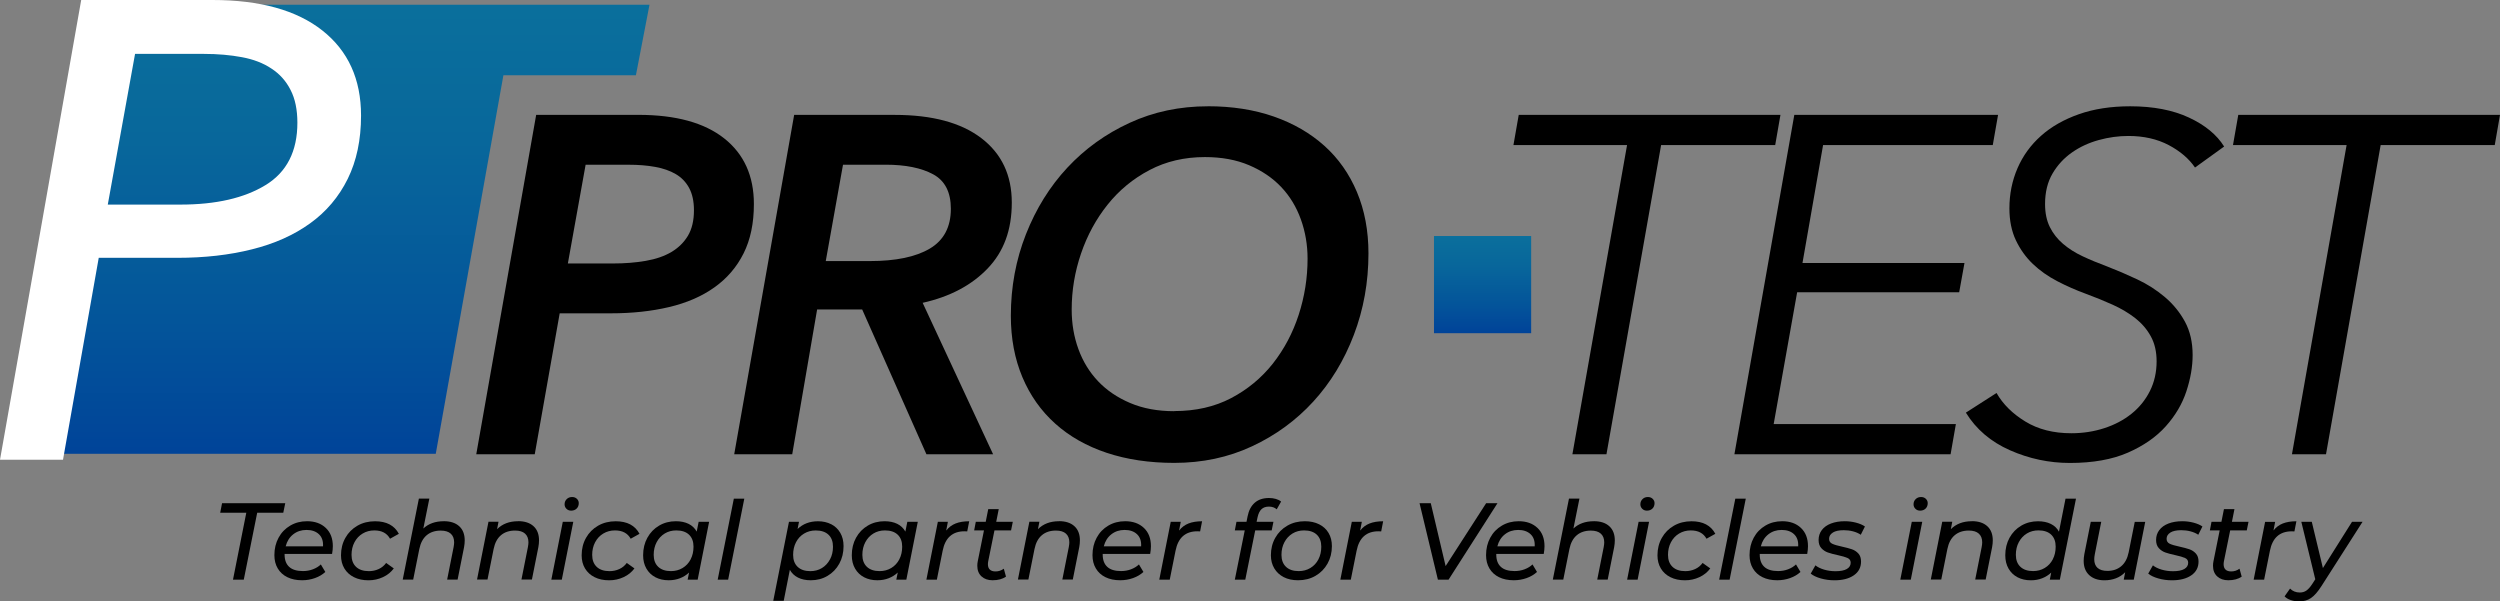 <svg xmlns="http://www.w3.org/2000/svg" xmlns:xlink="http://www.w3.org/1999/xlink" id="Capa_2" data-name="Capa 2" viewBox="0 0 685.64 164.95"><rect x="0" y="0" width="685.64" height="164.95" fill="#808080" stroke="none"/><defs><style>      .cls-1 {        fill: #fff;      }      .cls-2 {        fill: url(#Degradado_sin_nombre_2);      }      .cls-3 {        fill: url(#Degradado_sin_nombre_2-2);      }    </style><linearGradient id="Degradado_sin_nombre_2" data-name="Degradado sin nombre 2" x1="90.5" y1="162.86" x2="90.5" y2="40.11" gradientTransform="translate(0 165.82) scale(1 -1)" gradientUnits="userSpaceOnUse"><stop offset="0" stop-color="#0a6f9c"></stop><stop offset=".29" stop-color="#08679b"></stop><stop offset=".71" stop-color="#03549a"></stop><stop offset="1" stop-color="#004399"></stop></linearGradient><linearGradient id="Degradado_sin_nombre_2-2" data-name="Degradado sin nombre 2" x1="406.61" y1="101.09" x2="406.61" y2="74.44" xlink:href="#Degradado_sin_nombre_2"></linearGradient></defs><g id="Layer_1" data-name="Layer 1"><g><g><path d="M175.07,31.5c10.26,0,18.1,2.15,23.54,6.45,5.43,4.29,8.15,10.3,8.15,18.01,0,5.26-.94,9.77-2.83,13.54-1.89,3.77-4.56,6.88-8.02,9.33-3.46,2.46-7.6,4.25-12.43,5.39-4.82,1.14-10.12,1.71-15.91,1.71h-14.07l-6.84,38.65h-16.04l16.43-93.08h28.02Zm-6.97,40.76c3.24,0,6.25-.24,9.01-.72s5.11-1.29,7.03-2.43,3.44-2.63,4.54-4.47c1.09-1.84,1.64-4.16,1.64-6.97,0-2.45-.44-4.49-1.32-6.12-.88-1.62-2.1-2.89-3.68-3.81s-3.46-1.58-5.65-1.97c-2.19-.4-4.6-.59-7.23-.59h-11.83l-4.87,27.08h12.36Z"></path><path d="M272.36,124.59h-18.28l-17.62-39.71h-12.36l-6.83,39.71h-15.91l16.44-93.08h27.61c10.25,0,18.16,2.13,23.73,6.38,5.56,4.25,8.35,10.14,8.35,17.68s-2.22,13.48-6.64,18.08c-4.42,4.61-10.37,7.74-17.81,9.4l19.33,41.55h-.01Zm-33.79-52.99c7.1,0,12.58-1.14,16.43-3.42s5.78-5.92,5.78-10.92c0-4.55-1.62-7.71-4.86-9.46s-7.58-2.63-13.02-2.63h-11.7l-4.73,26.42h12.1Z"></path><path d="M331.26,29.14c6.66,0,12.69,.94,18.08,2.82,5.39,1.88,10.01,4.56,13.87,8.02s6.83,7.69,8.94,12.69c2.1,5,3.16,10.61,3.16,16.83,0,7.89-1.34,15.34-4.01,22.35-2.67,7.01-6.38,13.1-11.11,18.27-4.73,5.17-10.34,9.27-16.83,12.29-6.49,3.03-13.59,4.54-21.3,4.54-6.84,0-13.02-.92-18.54-2.76-5.52-1.84-10.23-4.51-14.13-8.02-3.9-3.5-6.9-7.75-9-12.75-2.1-4.99-3.16-10.6-3.16-16.82,0-7.89,1.38-15.34,4.14-22.35,2.76-7.01,6.55-13.11,11.37-18.28s10.52-9.27,17.09-12.29c6.57-3.03,13.72-4.53,21.43-4.53h0Zm-9.2,83.6c5.87,0,11.06-1.18,15.58-3.55,4.51-2.37,8.32-5.52,11.44-9.46,3.11-3.95,5.48-8.42,7.1-13.41,1.62-5,2.43-10.12,2.43-15.38,0-3.77-.61-7.36-1.84-10.78s-3.02-6.37-5.39-8.87c-2.37-2.5-5.31-4.49-8.81-5.98-3.51-1.49-7.54-2.23-12.1-2.23-5.61,0-10.67,1.18-15.18,3.55-4.52,2.37-8.35,5.53-11.5,9.47-3.16,3.94-5.59,8.41-7.3,13.41s-2.57,10.12-2.57,15.38c0,3.86,.61,7.47,1.84,10.85s3.02,6.31,5.39,8.81c2.37,2.5,5.3,4.49,8.81,5.98,3.5,1.49,7.54,2.24,12.09,2.24v-.03Z"></path><path d="M440.57,124.59h-9.33l14.99-84.8h-31.16l1.45-8.28h71.78l-1.44,8.28h-31.29l-14.99,84.8h-.01Z"></path><path d="M486.45,116.31h49.96l-1.45,8.28h-59.29l16.43-93.08h55.88l-1.45,8.28h-46.54l-5.65,32.34h44.43l-1.45,8.02h-44.44l-6.44,36.16h.01Z"></path><path d="M602.01,45.97c-1.67-2.45-4.08-4.51-7.23-6.18-3.16-1.66-6.84-2.5-11.04-2.5-2.72,0-5.44,.37-8.15,1.12-2.72,.75-5.17,1.88-7.36,3.42-2.19,1.53-3.96,3.46-5.32,5.78-1.36,2.33-2.04,5.11-2.04,8.35,0,2.46,.44,4.56,1.31,6.31,.87,1.76,2.08,3.29,3.61,4.6,1.53,1.31,3.33,2.46,5.39,3.42,2.06,.97,4.27,1.88,6.64,2.76,2.72,1.05,5.48,2.23,8.28,3.55,2.8,1.31,5.34,2.94,7.62,4.87,2.28,1.93,4.12,4.19,5.52,6.77,1.4,2.59,2.1,5.63,2.1,9.14,0,3.16-.57,6.46-1.71,9.93s-3.02,6.66-5.65,9.6-6.1,5.35-10.39,7.23c-4.3,1.88-9.6,2.83-15.91,2.83-5.7,0-11.18-1.16-16.43-3.48-5.26-2.32-9.29-5.76-12.1-10.32l8.41-5.39c1.75,3.07,4.38,5.68,7.89,7.82,3.51,2.15,7.71,3.22,12.62,3.22,3.16,0,6.16-.46,9-1.38,2.85-.92,5.35-2.23,7.49-3.95,2.14-1.71,3.83-3.79,5.06-6.24s1.84-5.17,1.84-8.15c0-2.63-.52-4.91-1.58-6.84-1.05-1.93-2.48-3.59-4.27-5-1.8-1.4-3.86-2.63-6.18-3.68-2.32-1.05-4.8-2.06-7.43-3.03-2.63-.96-5.22-2.1-7.76-3.42-2.54-1.32-4.78-2.89-6.71-4.73s-3.48-4.01-4.67-6.51c-1.18-2.5-1.77-5.41-1.77-8.74,0-3.94,.75-7.62,2.23-11.04,1.49-3.42,3.64-6.38,6.45-8.87,2.8-2.5,6.26-4.47,10.38-5.92s8.81-2.17,14.07-2.17c6.31,0,11.68,1.03,16.1,3.09s7.65,4.71,9.66,7.95l-8.02,5.78h.05Z"></path><path d="M637.91,124.59h-9.33l14.99-84.8h-31.16l1.45-8.28h71.78l-1.44,8.28h-31.29l-14.99,84.8h-.01Z"></path></g><path class="cls-2" d="M119.5,124.46H2.87L24.52,1.29H178.13l-3.73,19.36h-36.34l-18.55,103.81h0Z"></path><path class="cls-1" d="M22.26,0H58.24c13.06,0,23.12,2.79,30.18,8.37,7.07,5.58,10.6,13.35,10.6,23.33,0,6.65-1.22,12.42-3.65,17.35-2.44,4.94-5.88,9.01-10.33,12.21-4.45,3.21-9.76,5.59-15.93,7.12-6.18,1.56-13.01,2.33-20.48,2.33H27.08l-9.8,55.38H0L22.27,0h0Zm7.3,56.11h19.95c9.73,0,17.5-1.79,23.32-5.35,5.82-3.55,8.73-9.27,8.73-17.11,0-3.55-.62-6.57-1.87-8.98-1.24-2.45-2.99-4.4-5.25-5.87-2.26-1.51-4.96-2.54-8.1-3.12-3.15-.59-6.62-.9-10.42-.9h-18.88l-7.48,41.33h0Z"></path></g><g><polygon points="78.23 138.01 60.9 138.01 60.39 140.62 67.55 140.62 63.9 158.97 66.86 158.97 70.54 140.62 77.69 140.62 78.23 138.01"></polygon><path d="M84.19,142.95c-1.7,0-3.23,.4-4.59,1.2-1.37,.8-2.44,1.91-3.2,3.32-.77,1.42-1.15,3.01-1.15,4.79,0,1.4,.31,2.61,.93,3.65s1.5,1.84,2.63,2.39c1.14,.56,2.48,.84,4.04,.84,1.24,0,2.41-.2,3.53-.6,1.12-.4,2.07-.96,2.84-1.68l-1.23-2.06c-.58,.56-1.3,1-2.16,1.33s-1.78,.49-2.75,.49c-1.68,0-2.93-.38-3.77-1.15-.84-.77-1.26-1.89-1.26-3.37v-.18h13.02c.14-.78,.21-1.49,.21-2.12,0-2.12-.64-3.79-1.93-5.01-1.29-1.23-3.01-1.84-5.16-1.84h0Zm-5.84,6.88c.36-1.4,1.05-2.49,2.07-3.29,1.02-.8,2.23-1.2,3.65-1.2s2.57,.39,3.4,1.18c.83,.79,1.2,1.89,1.12,3.31h-10.24Z"></path><path d="M99.47,146.32c.95-.57,2.01-.85,3.19-.85,2.04,0,3.47,.76,4.31,2.28l2.42-1.35c-1.22-2.29-3.39-3.44-6.53-3.44-1.8,0-3.4,.4-4.82,1.21-1.42,.81-2.52,1.92-3.32,3.34s-1.2,3.01-1.2,4.79c0,1.38,.31,2.58,.93,3.61s1.5,1.83,2.63,2.39c1.14,.57,2.46,.85,3.98,.85,1.42,0,2.74-.29,3.98-.87,1.24-.58,2.22-1.38,2.96-2.39l-2.1-1.5c-.54,.74-1.22,1.3-2.05,1.68s-1.72,.57-2.68,.57c-1.52,0-2.69-.39-3.52-1.18s-1.24-1.88-1.24-3.28c0-1.3,.27-2.45,.81-3.47s1.28-1.81,2.23-2.38h.02Z"></path><path d="M121.7,142.95c-2.31,0-4.18,.67-5.6,2l1.65-8.2h-2.87l-4.43,22.21h2.87l1.68-8.38c.34-1.68,1.01-2.94,2.02-3.79,1.01-.85,2.29-1.27,3.85-1.27,1.22,0,2.13,.28,2.75,.84s.93,1.36,.93,2.39c0,.34-.05,.78-.15,1.32l-1.77,8.89h2.87l1.77-8.89c.12-.66,.18-1.28,.18-1.86,0-1.68-.5-2.97-1.51-3.89s-2.42-1.38-4.24-1.38h0Z"></path><path d="M142.08,142.95c-2.39,0-4.31,.73-5.75,2.18l.39-2.04h-2.75l-3.14,15.86h2.87l1.68-8.38c.34-1.68,1.01-2.94,2.02-3.79,1.01-.85,2.29-1.27,3.85-1.27,1.22,0,2.13,.28,2.75,.84s.93,1.36,.93,2.39c0,.34-.05,.78-.15,1.32l-1.77,8.89h2.87l1.77-8.89c.12-.66,.18-1.28,.18-1.86,0-1.68-.5-2.97-1.51-3.89s-2.42-1.38-4.24-1.38v.02Z"></path><polygon points="151.21 158.97 154.08 158.97 157.23 143.1 154.35 143.1 151.21 158.97"></polygon><path d="M156.9,136.31c-.6,0-1.09,.19-1.48,.58s-.58,.86-.58,1.42c0,.48,.17,.89,.51,1.23s.77,.51,1.29,.51c.62,0,1.12-.19,1.51-.57s.58-.88,.58-1.5c0-.46-.18-.85-.52-1.18-.35-.33-.78-.49-1.3-.49h-.01Z"></path><path d="M165.47,146.32c.95-.57,2.01-.85,3.19-.85,2.04,0,3.47,.76,4.31,2.28l2.42-1.35c-1.22-2.29-3.39-3.44-6.53-3.44-1.8,0-3.4,.4-4.82,1.21-1.42,.81-2.52,1.92-3.32,3.34-.8,1.42-1.2,3.01-1.2,4.79,0,1.38,.31,2.58,.93,3.61s1.5,1.83,2.63,2.39c1.14,.57,2.46,.85,3.98,.85,1.42,0,2.74-.29,3.98-.87,1.24-.58,2.22-1.38,2.96-2.39l-2.1-1.5c-.54,.74-1.22,1.3-2.05,1.68s-1.72,.57-2.68,.57c-1.52,0-2.69-.39-3.52-1.18s-1.24-1.88-1.24-3.28c0-1.3,.27-2.45,.81-3.47s1.28-1.81,2.23-2.38h.02Z"></path><path d="M191.08,145.8c-.52-.94-1.26-1.65-2.23-2.13-.97-.48-2.13-.72-3.49-.72-1.7,0-3.23,.4-4.59,1.2-1.37,.8-2.44,1.91-3.22,3.32s-1.17,3.02-1.17,4.82c0,1.4,.3,2.61,.9,3.65s1.43,1.83,2.48,2.38c1.06,.55,2.26,.82,3.62,.82,1.12,0,2.15-.18,3.1-.55,.95-.37,1.78-.89,2.5-1.57l-.39,1.95h2.75l3.14-15.86h-2.87l-.54,2.69h.01Zm-1.66,7.6c-.53,1.02-1.27,1.81-2.22,2.38s-2.01,.85-3.19,.85c-1.5,0-2.66-.39-3.49-1.18s-1.24-1.88-1.24-3.28c0-1.3,.27-2.45,.81-3.47s1.28-1.81,2.21-2.38,2-.85,3.17-.85c1.52,0,2.68,.39,3.5,1.17s1.23,1.88,1.23,3.29c0,1.3-.26,2.46-.79,3.47h0Z"></path><polygon points="196.83 158.97 199.7 158.97 204.13 136.76 201.26 136.76 196.83 158.97"></polygon><path d="M227.96,143.78c-1.06-.55-2.26-.82-3.62-.82-2.26,0-4.12,.71-5.6,2.12l.39-1.98h-2.75l-4.31,21.67h2.87l1.68-8.5c.52,.94,1.27,1.65,2.25,2.14s2.14,.73,3.5,.73c1.7,0,3.23-.4,4.59-1.21,1.37-.81,2.44-1.92,3.22-3.34s1.17-3.02,1.17-4.82c0-1.4-.3-2.61-.9-3.64s-1.43-1.82-2.48-2.36h-.01Zm-.33,9.63c-.54,1.02-1.28,1.81-2.21,2.38-.94,.57-2,.85-3.17,.85-1.5,0-2.66-.39-3.49-1.18s-1.24-1.88-1.24-3.28c0-1.3,.26-2.45,.79-3.47s1.27-1.81,2.22-2.38,2.01-.85,3.19-.85c1.52,0,2.68,.39,3.5,1.17s1.23,1.88,1.23,3.29c0,1.3-.27,2.46-.81,3.47h-.01Z"></path><path d="M248.31,145.8c-.52-.94-1.26-1.65-2.23-2.13-.97-.48-2.13-.72-3.49-.72-1.7,0-3.23,.4-4.59,1.2-1.37,.8-2.44,1.91-3.22,3.32s-1.17,3.02-1.17,4.82c0,1.4,.3,2.61,.9,3.65s1.43,1.83,2.48,2.38c1.06,.55,2.26,.82,3.62,.82,1.12,0,2.15-.18,3.1-.55,.95-.37,1.78-.89,2.5-1.57l-.39,1.95h2.75l3.14-15.86h-2.87l-.54,2.69h.01Zm-1.66,7.6c-.53,1.02-1.27,1.81-2.22,2.38s-2.01,.85-3.19,.85c-1.5,0-2.66-.39-3.49-1.18s-1.24-1.88-1.24-3.28c0-1.3,.27-2.45,.81-3.47s1.28-1.81,2.21-2.38,2-.85,3.17-.85c1.52,0,2.68,.39,3.5,1.17s1.23,1.88,1.23,3.29c0,1.3-.26,2.46-.79,3.47h0Z"></path><path d="M259.51,145.47l.45-2.36h-2.75l-3.14,15.86h2.87l1.59-7.93c.7-3.55,2.69-5.33,5.99-5.33,.32,0,.57,0,.75,.03l.54-2.78c-1.46,0-2.69,.2-3.71,.6-1.02,.4-1.88,1.04-2.57,1.92h-.02Z"></path><path d="M273.9,139.63h-2.87l-.69,3.47h-2.72l-.45,2.36h2.69l-1.71,8.5c-.08,.38-.12,.78-.12,1.2,0,1.24,.38,2.21,1.15,2.92,.77,.71,1.78,1.06,3.04,1.06,1.5,0,2.72-.33,3.68-.99l-.6-2.18c-.68,.5-1.44,.75-2.27,.75-.7,0-1.22-.17-1.57-.51s-.52-.83-.52-1.47c0-.26,.03-.54,.09-.84l1.71-8.44h4.55l.48-2.36h-4.55l.69-3.47h-.01Z"></path><path d="M290.42,142.95c-2.39,0-4.31,.73-5.75,2.18l.39-2.04h-2.75l-3.14,15.86h2.87l1.68-8.38c.34-1.68,1.01-2.94,2.02-3.79,1.01-.85,2.29-1.27,3.85-1.27,1.22,0,2.13,.28,2.75,.84s.93,1.36,.93,2.39c0,.34-.05,.78-.15,1.32l-1.77,8.89h2.87l1.77-8.89c.12-.66,.18-1.28,.18-1.86,0-1.68-.5-2.97-1.51-3.89s-2.42-1.38-4.24-1.38v.02Z"></path><path d="M308.56,142.95c-1.7,0-3.23,.4-4.59,1.2-1.37,.8-2.44,1.91-3.2,3.32-.77,1.42-1.15,3.01-1.15,4.79,0,1.4,.31,2.61,.93,3.65s1.5,1.84,2.63,2.39c1.14,.56,2.48,.84,4.04,.84,1.24,0,2.41-.2,3.53-.6,1.12-.4,2.07-.96,2.84-1.68l-1.23-2.06c-.58,.56-1.3,1-2.16,1.33-.86,.33-1.78,.49-2.75,.49-1.68,0-2.93-.38-3.77-1.15-.84-.77-1.26-1.89-1.26-3.37v-.18h13.02c.14-.78,.21-1.49,.21-2.12,0-2.12-.64-3.79-1.93-5.01-1.29-1.23-3.01-1.84-5.16-1.84h0Zm-5.84,6.88c.36-1.4,1.05-2.49,2.07-3.29,1.02-.8,2.23-1.2,3.65-1.2s2.57,.39,3.4,1.18,1.2,1.89,1.12,3.31h-10.24Z"></path><path d="M323.38,145.47l.45-2.36h-2.75l-3.14,15.86h2.87l1.59-7.93c.7-3.55,2.69-5.33,5.99-5.33,.32,0,.57,0,.75,.03l.54-2.78c-1.46,0-2.69,.2-3.71,.6-1.02,.4-1.88,1.04-2.57,1.92h-.02Z"></path><path d="M349.24,143.1h-4.61l.27-1.26c.22-1,.58-1.73,1.08-2.2s1.18-.7,2.04-.7,1.57,.25,2.13,.75l1.2-2.13c-.38-.32-.86-.56-1.45-.73-.59-.17-1.21-.25-1.87-.25-1.62,0-2.92,.43-3.91,1.3s-1.64,2.11-1.96,3.73l-.3,1.5h-2.75l-.45,2.36h2.72l-2.72,13.5h2.87l2.72-13.5h4.52l.48-2.36h-.01Z"></path><path d="M361.78,143.79c-1.12-.56-2.42-.84-3.92-.84-1.78,0-3.37,.4-4.79,1.21-1.42,.81-2.52,1.92-3.32,3.34-.8,1.42-1.2,3.01-1.2,4.79,0,1.36,.31,2.55,.93,3.59s1.49,1.84,2.6,2.41c1.12,.57,2.42,.85,3.92,.85,1.78,0,3.37-.4,4.77-1.21,1.41-.81,2.51-1.93,3.31-3.35,.8-1.43,1.2-3.03,1.2-4.8,0-1.38-.3-2.58-.91-3.61-.61-1.03-1.47-1.82-2.59-2.38h0Zm-.19,9.61c-.53,1.02-1.27,1.81-2.22,2.38s-2.01,.85-3.19,.85c-1.5,0-2.66-.39-3.49-1.18s-1.24-1.88-1.24-3.28c0-1.3,.27-2.45,.81-3.47s1.28-1.81,2.21-2.38,2-.85,3.17-.85c1.52,0,2.68,.39,3.5,1.17s1.23,1.88,1.23,3.29c0,1.3-.26,2.46-.79,3.47h0Z"></path><path d="M373.04,145.47l.45-2.36h-2.75l-3.14,15.86h2.87l1.59-7.93c.7-3.55,2.69-5.33,5.99-5.33,.32,0,.57,0,.75,.03l.54-2.78c-1.46,0-2.69,.2-3.71,.6-1.02,.4-1.88,1.04-2.57,1.92h-.02Z"></path><polygon points="407.58 138.01 396.47 155.25 392.4 138.01 389.32 138.01 394.35 158.97 397.28 158.97 410.69 138.01 407.58 138.01"></polygon><path d="M416.5,142.95c-1.7,0-3.23,.4-4.59,1.2-1.37,.8-2.44,1.91-3.2,3.32-.77,1.42-1.15,3.01-1.15,4.79,0,1.4,.31,2.61,.93,3.65s1.5,1.84,2.63,2.39c1.14,.56,2.48,.84,4.04,.84,1.24,0,2.41-.2,3.53-.6,1.12-.4,2.07-.96,2.84-1.68l-1.23-2.06c-.58,.56-1.3,1-2.16,1.33s-1.78,.49-2.75,.49c-1.68,0-2.93-.38-3.77-1.15-.84-.77-1.26-1.89-1.26-3.37v-.18h13.02c.14-.78,.21-1.49,.21-2.12,0-2.12-.64-3.79-1.93-5.01-1.29-1.23-3.01-1.84-5.16-1.84h0Zm-5.84,6.88c.36-1.4,1.05-2.49,2.07-3.29,1.02-.8,2.23-1.2,3.65-1.2s2.57,.39,3.4,1.18,1.2,1.89,1.12,3.31h-10.24Z"></path><path d="M437.12,142.95c-2.31,0-4.18,.67-5.6,2l1.65-8.2h-2.87l-4.43,22.21h2.87l1.68-8.38c.34-1.68,1.01-2.94,2.02-3.79,1.01-.85,2.29-1.27,3.85-1.27,1.22,0,2.13,.28,2.75,.84s.93,1.36,.93,2.39c0,.34-.05,.78-.15,1.32l-1.77,8.89h2.87l1.77-8.89c.12-.66,.18-1.28,.18-1.86,0-1.68-.5-2.97-1.51-3.89s-2.42-1.38-4.24-1.38h0Z"></path><polygon points="446.25 158.97 449.13 158.97 452.27 143.1 449.4 143.1 446.25 158.97"></polygon><path d="M451.94,136.31c-.6,0-1.09,.19-1.48,.58-.39,.39-.58,.86-.58,1.42,0,.48,.17,.89,.51,1.23s.77,.51,1.29,.51c.62,0,1.12-.19,1.51-.57s.58-.88,.58-1.5c0-.46-.18-.85-.52-1.18-.35-.33-.78-.49-1.3-.49h-.01Z"></path><path d="M460.52,146.32c.95-.57,2.01-.85,3.19-.85,2.04,0,3.47,.76,4.31,2.28l2.42-1.35c-1.22-2.29-3.39-3.44-6.53-3.44-1.8,0-3.4,.4-4.82,1.21-1.42,.81-2.52,1.92-3.32,3.34s-1.2,3.01-1.2,4.79c0,1.38,.31,2.58,.93,3.61s1.5,1.83,2.63,2.39c1.14,.57,2.46,.85,3.98,.85,1.42,0,2.74-.29,3.98-.87s2.22-1.38,2.96-2.39l-2.1-1.5c-.54,.74-1.22,1.3-2.05,1.68s-1.72,.57-2.68,.57c-1.52,0-2.69-.39-3.52-1.18s-1.24-1.88-1.24-3.28c0-1.3,.27-2.45,.81-3.47s1.28-1.81,2.23-2.38h.02Z"></path><polygon points="471.49 158.97 474.36 158.97 478.79 136.76 475.92 136.76 471.49 158.97"></polygon><path d="M488.76,142.95c-1.7,0-3.23,.4-4.59,1.2-1.37,.8-2.44,1.91-3.2,3.32-.77,1.42-1.15,3.01-1.15,4.79,0,1.4,.31,2.61,.93,3.65s1.5,1.84,2.63,2.39c1.14,.56,2.48,.84,4.04,.84,1.24,0,2.41-.2,3.53-.6,1.12-.4,2.07-.96,2.84-1.68l-1.23-2.06c-.58,.56-1.3,1-2.16,1.33s-1.78,.49-2.75,.49c-1.68,0-2.93-.38-3.77-1.15-.84-.77-1.26-1.89-1.26-3.37v-.18h13.02c.14-.78,.21-1.49,.21-2.12,0-2.12-.64-3.79-1.93-5.01-1.29-1.23-3.01-1.84-5.16-1.84h0Zm-5.84,6.88c.36-1.4,1.05-2.49,2.07-3.29,1.02-.8,2.23-1.2,3.65-1.2s2.57,.39,3.4,1.18,1.2,1.89,1.12,3.31h-10.24Z"></path><path d="M502.67,146.05c.7-.43,1.7-.64,2.99-.64,.86,0,1.7,.1,2.51,.31,.82,.21,1.54,.52,2.16,.94l1.14-2.27c-.64-.44-1.46-.79-2.45-1.05-1-.26-2.03-.39-3.08-.39-1.44,0-2.7,.21-3.79,.63-1.09,.42-1.93,1.02-2.51,1.8-.59,.78-.88,1.69-.88,2.72,0,.94,.25,1.68,.75,2.23s1.1,.95,1.81,1.2,1.62,.49,2.74,.73c1.2,.26,2.08,.52,2.65,.78s.85,.69,.85,1.29c0,.74-.35,1.31-1.06,1.72s-1.74,.61-3.1,.61c-1.08,0-2.11-.14-3.1-.43s-1.79-.68-2.41-1.18l-1.29,2.27c.66,.54,1.58,.98,2.77,1.32,1.19,.34,2.44,.51,3.76,.51,2.19,0,3.96-.45,5.28-1.36,1.33-.91,1.99-2.17,1.99-3.79,0-.92-.24-1.65-.73-2.19-.49-.54-1.08-.93-1.78-1.17s-1.6-.48-2.69-.72c-1.22-.26-2.12-.52-2.69-.79-.58-.27-.87-.72-.87-1.36,0-.72,.35-1.29,1.05-1.72h-.02Z"></path><polygon points="521.17 158.97 524.05 158.97 527.19 143.1 524.32 143.1 521.17 158.97"></polygon><path d="M526.86,136.31c-.6,0-1.09,.19-1.48,.58-.39,.39-.58,.86-.58,1.42,0,.48,.17,.89,.51,1.23s.77,.51,1.29,.51c.62,0,1.12-.19,1.51-.57s.58-.88,.58-1.5c0-.46-.18-.85-.52-1.18-.35-.33-.78-.49-1.3-.49h-.01Z"></path><path d="M540.78,142.95c-2.39,0-4.31,.73-5.75,2.18l.39-2.04h-2.75l-3.14,15.86h2.87l1.68-8.38c.34-1.68,1.01-2.94,2.02-3.79,1.01-.85,2.29-1.27,3.85-1.27,1.22,0,2.13,.28,2.75,.84s.93,1.36,.93,2.39c0,.34-.05,.78-.15,1.32l-1.77,8.89h2.87l1.77-8.89c.12-.66,.18-1.28,.18-1.86,0-1.68-.5-2.97-1.51-3.89s-2.42-1.38-4.24-1.38v.02Z"></path><path d="M564.69,145.83c-.5-.94-1.24-1.65-2.23-2.14s-2.16-.73-3.52-.73c-1.7,0-3.23,.4-4.59,1.2-1.37,.8-2.44,1.91-3.22,3.32s-1.17,3.02-1.17,4.82c0,1.4,.3,2.61,.9,3.65,.6,1.04,1.43,1.83,2.48,2.38,1.06,.55,2.26,.82,3.62,.82,1.12,0,2.15-.18,3.1-.55,.95-.37,1.78-.89,2.5-1.57l-.39,1.95h2.75l4.43-22.21h-2.87l-1.8,9.07h.01Zm-1.69,7.56c-.53,1.02-1.27,1.81-2.22,2.38-.95,.57-2.01,.85-3.19,.85-1.5,0-2.66-.39-3.49-1.18s-1.24-1.88-1.24-3.28c0-1.3,.27-2.45,.81-3.47s1.28-1.81,2.21-2.38,2-.85,3.17-.85c1.52,0,2.68,.39,3.5,1.17s1.23,1.88,1.23,3.29c0,1.3-.26,2.46-.79,3.47h0Z"></path><path d="M583.79,151.51c-.34,1.66-1.01,2.91-2.02,3.77s-2.27,1.29-3.79,1.29c-1.2,0-2.1-.27-2.71-.82s-.91-1.34-.91-2.38c0-.36,.05-.81,.15-1.35l1.77-8.92h-2.87l-1.77,8.89c-.12,.66-.18,1.27-.18,1.83,0,1.68,.51,2.98,1.53,3.92s2.4,1.41,4.16,1.41c1.14,0,2.19-.18,3.16-.55,.97-.37,1.81-.92,2.53-1.66l-.39,2.04h2.75l3.14-15.86h-2.87l-1.68,8.41v-.02Z"></path><path d="M595.23,146.05c.7-.43,1.7-.64,2.99-.64,.86,0,1.7,.1,2.51,.31,.82,.21,1.54,.52,2.16,.94l1.14-2.27c-.64-.44-1.46-.79-2.45-1.05-1-.26-2.03-.39-3.08-.39-1.44,0-2.7,.21-3.79,.63-1.09,.42-1.93,1.02-2.51,1.8-.59,.78-.88,1.69-.88,2.72,0,.94,.25,1.68,.75,2.23s1.1,.95,1.81,1.2,1.62,.49,2.74,.73c1.2,.26,2.08,.52,2.65,.78s.85,.69,.85,1.29c0,.74-.35,1.31-1.06,1.72s-1.74,.61-3.1,.61c-1.08,0-2.11-.14-3.1-.43s-1.79-.68-2.41-1.18l-1.29,2.27c.66,.54,1.58,.98,2.77,1.32,1.19,.34,2.44,.51,3.76,.51,2.19,0,3.96-.45,5.28-1.36,1.33-.91,1.99-2.17,1.99-3.79,0-.92-.24-1.65-.73-2.19-.49-.54-1.08-.93-1.78-1.17s-1.6-.48-2.69-.72c-1.22-.26-2.12-.52-2.69-.79-.58-.27-.87-.72-.87-1.36,0-.72,.35-1.29,1.05-1.72h-.02Z"></path><path d="M612.8,139.63h-2.87l-.69,3.47h-2.72l-.45,2.36h2.69l-1.71,8.5c-.08,.38-.12,.78-.12,1.2,0,1.24,.38,2.21,1.15,2.92,.77,.71,1.78,1.06,3.04,1.06,1.5,0,2.72-.33,3.68-.99l-.6-2.18c-.68,.5-1.44,.75-2.27,.75-.7,0-1.22-.17-1.57-.51-.35-.34-.52-.83-.52-1.47,0-.26,.03-.54,.09-.84l1.71-8.44h4.55l.48-2.36h-4.55l.69-3.47h-.01Z"></path><path d="M629.26,145.74l.54-2.78c-1.46,0-2.69,.2-3.71,.6-1.02,.4-1.88,1.04-2.57,1.92l.45-2.36h-2.75l-3.14,15.86h2.87l1.59-7.93c.7-3.55,2.69-5.33,5.99-5.33,.32,0,.57,0,.75,.03h-.02Z"></path><path d="M645.06,143.1l-7.99,12.69-3.05-12.69h-2.87l3.83,15.77-.81,1.26c-.56,.86-1.1,1.47-1.62,1.83s-1.12,.54-1.8,.54c-1.08,0-1.98-.36-2.69-1.08l-1.5,2.13c.4,.44,.97,.78,1.71,1.03,.74,.25,1.5,.37,2.27,.37,1.26,0,2.34-.31,3.26-.93s1.89-1.73,2.9-3.32l11.25-17.6h-2.89Z"></path></g><rect class="cls-3" x="393.28" y="64.73" width="26.65" height="26.65"></rect></g></svg>